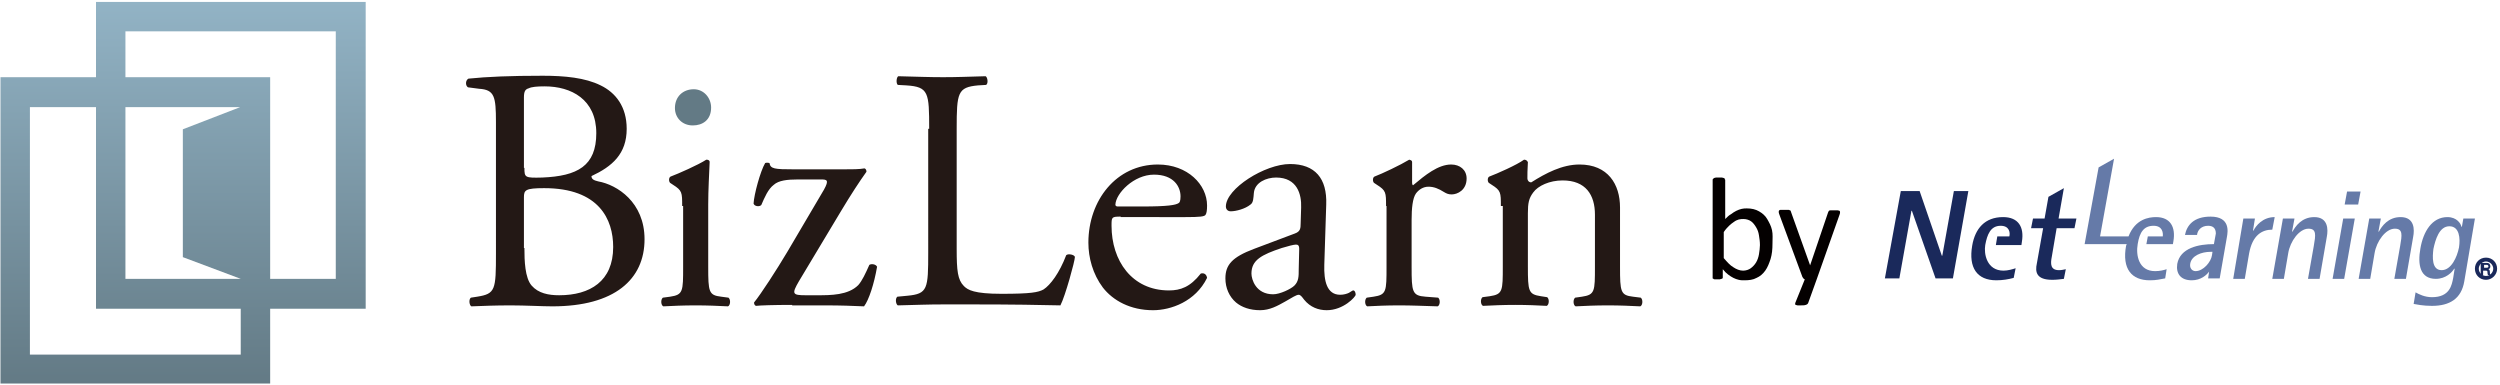 <?xml version="1.0" encoding="utf-8"?>
<!-- Generator: Adobe Illustrator 27.9.0, SVG Export Plug-In . SVG Version: 6.00 Build 0)  -->
<svg version="1.1" id="レイヤー_1" xmlns="http://www.w3.org/2000/svg" xmlns:xlink="http://www.w3.org/1999/xlink" x="0px"
	 y="0px" width="518.2" height="79.9" viewBox="0 0 518.2 79.9" style="enable-background:new 0 0 518.2 79.9;" xml:space="preserve">
<style type="text/css">
	.st0{fill:url(#SVGID_1_);}
	.st1{fill:#637A85;}
	.st2{fill:#231815;}
	.st3{fill:none;}
	.st4{fill:#657AA8;}
	.st5{fill:#1A295B;}
	.st6{fill:#040000;}
</style>
<g>
	<g>
		<linearGradient id="SVGID_1_" gradientUnits="userSpaceOnUse" x1="37.925" y1="79.581" x2="37.925" y2="0.412">
			<stop  offset="0" style="stop-color:#637A85"/>
			<stop  offset="1" style="stop-color:#92B3C5"/>
		</linearGradient>
		<path class="st0" d="M75.8,64V0.4H19.9V16H0.1v63.5H56V64H75.8z M19.9,22.2V64h30v9.5H6.2V22.2H19.9z M49.9,57.8H26V22.2h23.8
			l-11.9,4.6v26.5L49.9,57.8z M69.6,57.8H56V16H26V6.5h43.6V57.8z"/>
		<g>
			<g>
				<path class="st1" d="M147.4,22.3c0,2.6-1.8,3.7-3.8,3.7c-2.2,0-3.7-1.6-3.7-3.6c0-2.4,1.7-3.9,3.9-3.9
					C145.9,18.5,147.4,20.3,147.4,22.3z"/>
				<path class="st2" d="M102.8,25.3c0-5.3-0.3-6.7-3.5-6.9L97,18.1c-0.6-0.4-0.5-1.5,0.1-1.8c3.9-0.4,8.7-0.6,15.4-0.6
					c4.5,0,8.8,0.4,12,2c3.1,1.5,5.4,4.4,5.4,9c0,5.2-3,7.8-7.3,9.8c0,0.7,0.6,0.9,1.4,1.1c3.9,0.7,9.6,4.3,9.6,12
					c0,8.3-6.2,13.9-19.1,13.9c-2.1,0-5.6-0.2-8.6-0.2c-3.2,0-5.6,0.1-8.2,0.2c-0.4-0.2-0.6-1.4-0.1-1.8l1.3-0.2
					c3.8-0.6,3.9-1.4,3.9-9V25.3z M108.7,34.8c0,2,0.1,2.1,3.7,2c7.3-0.3,11.2-2.4,11.2-9.2c0-7-5.2-9.7-10.7-9.7
					c-1.6,0-2.7,0.1-3.3,0.4c-0.7,0.2-1,0.6-1,1.9V34.8z M108.7,51.4c0,2.6,0.1,6.2,1.5,7.8c1.4,1.6,3.5,2,5.7,2
					c6.4,0,11.2-2.9,11.2-10c0-5.7-2.9-12.2-14.3-12.2c-3.9,0-4.2,0.4-4.2,1.9V51.4z M141.4,42.7c0-2.8,0-3.2-1.9-4.4l-0.6-0.4
					c-0.3-0.3-0.3-1.1,0.1-1.3c1.6-0.6,5.7-2.4,7.4-3.5c0.4,0,0.6,0.1,0.7,0.4c-0.1,2.5-0.3,5.9-0.3,8.9v12.9c0,5.2,0.1,5.9,2.7,6.2
					l1.5,0.2c0.5,0.4,0.4,1.6-0.1,1.8c-2.1-0.1-4.2-0.2-6.7-0.2c-2.6,0-4.7,0.1-6.7,0.2c-0.5-0.2-0.6-1.4-0.1-1.8l1.5-0.2
					c2.7-0.4,2.7-1.1,2.7-6.2V42.7z M164.2,63.2c-3.9,0-6.7,0.1-7.5,0.2c-0.3-0.1-0.4-0.4-0.4-0.7c1.4-1.7,4.7-6.8,6.9-10.5
					l7.6-12.9c1.1-2,0.6-2.1-0.6-2.1h-4.9c-2.1,0-3.9,0.2-4.9,1.1c-1.2,0.9-1.9,2.6-2.6,4.2c-0.4,0.4-1.4,0.3-1.6-0.3
					c0.1-1.9,1.4-6.7,2.4-8.4c0.2-0.1,0.6-0.1,0.9,0c0.2,1.2,1,1.3,5.1,1.3h10.2c1.9,0,3.3,0,4.4-0.2c0.3,0.1,0.4,0.4,0.4,0.7
					c-1.5,2.1-3.2,4.7-5.3,8.2l-8.7,14.5c-1.5,2.6-1.4,2.9,1.4,2.9h2.4c2.8,0,6.4,0,8.5-2.1c0.8-0.9,1.5-2.4,2.3-4.2
					c0.5-0.3,1.4-0.1,1.6,0.4c-0.6,3.5-1.7,6.9-2.7,8.2c-2.4-0.1-4.7-0.2-8-0.2H164.2z M192.6,26.7c0-7.5-0.1-8.7-4.7-9l-1.8-0.1
					c-0.4-0.3-0.3-1.6,0.1-1.8c4,0.1,6.4,0.2,9.3,0.2c2.8,0,5.2-0.1,8.8-0.2c0.4,0.2,0.6,1.5,0.1,1.8l-1.7,0.1
					c-4.2,0.4-4.4,1.5-4.4,9v24.9c0,4.5,0.2,6.4,1.5,7.7c0.8,0.8,2.1,1.6,7.8,1.6c6.1,0,7.6-0.3,8.7-0.9c1.4-0.9,3.3-3.4,4.7-7.1
					c0.4-0.4,1.8-0.1,1.8,0.4c0,0.8-2,8.1-3,10c-3.7-0.1-10.5-0.2-17.8-0.2h-6.6c-3,0-5.3,0.1-9.3,0.2c-0.4-0.2-0.6-1.4-0.1-1.8
					l2.1-0.2c4.2-0.4,4.3-1.4,4.3-9V26.7z M232.3,44.9c-1.9,0-1.9,0.1-1.9,1.9c0,7.2,4.2,13.4,11.9,13.4c2.4,0,4.4-0.7,6.6-3.5
					c0.7-0.2,1.2,0.2,1.3,0.9c-2.4,4.9-7.5,6.7-11.2,6.7c-4.7,0-8.3-2-10.4-4.7c-2.1-2.8-3-6.2-3-9.3c0-8.8,5.8-16.2,14.4-16.2
					c6.2,0,10.2,4.2,10.2,8.5c0,1-0.1,1.6-0.3,1.9c-0.2,0.4-1.2,0.5-4.2,0.5H232.3z M236.8,42.8c5.3,0,6.9-0.3,7.5-0.7
					c0.2-0.1,0.4-0.4,0.4-1.4c0-2-1.4-4.5-5.5-4.5c-4.2,0-7.9,3.9-8,6.2c0,0.1,0,0.4,0.5,0.4H236.8z M268.4,48.4
					c1.1-0.4,1.2-1,1.2-2.1l0.1-3.3c0.1-2.7-0.8-6.2-5.2-6.2c-2,0-4.4,1-4.6,3.2c-0.1,1.1-0.1,2-0.7,2.4c-1.1,0.9-3,1.4-4.1,1.4
					c-0.6,0-1-0.4-1-1c0-3.7,8.1-8.8,13.3-8.8c5.2,0,7.7,3,7.5,8.4l-0.4,12.5c-0.1,3.3,0.5,6.2,3.3,6.2c0.7,0,1.4-0.2,1.8-0.4
					c0.4-0.2,0.7-0.5,0.9-0.5c0.3,0,0.5,0.4,0.5,0.9c0,0.4-2.5,3.2-6,3.2c-1.7,0-3.4-0.6-4.7-2.2c-0.3-0.4-0.7-1-1.1-1
					c-0.5,0-1.4,0.6-2.8,1.4c-1.6,0.9-3.2,1.8-5.2,1.8c-2.1,0-3.8-0.6-5-1.6c-1.4-1.2-2.2-3-2.2-5c0-2.8,1.4-4.4,5.9-6.1L268.4,48.4
					z M263.9,61c1.4,0,3.7-1.1,4.4-1.8c0.9-0.9,0.9-1.9,0.9-3.4l0.1-4.2c0-0.8-0.3-0.9-0.7-0.9c-0.4,0-1.6,0.3-2.9,0.7
					c-4.2,1.4-6.3,2.5-6.3,5.3C259.4,57.9,260.3,61,263.9,61z M287.3,42.7c0-2.8,0-3.2-1.9-4.4l-0.6-0.4c-0.3-0.3-0.3-1.1,0.1-1.3
					c1.6-0.6,5.4-2.4,7.2-3.5c0.4,0.1,0.6,0.2,0.6,0.5v4.2c0,0.4,0.1,0.6,0.2,0.6c2.5-2.1,5.2-4.3,7.9-4.3c1.8,0,3.2,1.1,3.2,2.9
					c0,2.4-1.9,3.3-3.1,3.3c-0.7,0-1.1-0.2-1.6-0.5c-1.1-0.7-2.1-1.1-3.2-1.1c-1.1,0-2,0.6-2.6,1.4c-0.7,1-0.9,3.1-0.9,5.5v9.7
					c0,5.2,0.1,6,2.9,6.2l2.6,0.2c0.5,0.4,0.4,1.6-0.1,1.8c-3.4-0.1-5.4-0.2-8-0.2c-2.6,0-4.7,0.1-6.6,0.2c-0.5-0.2-0.6-1.4-0.1-1.8
					l1.4-0.2c2.7-0.4,2.7-1.1,2.7-6.2V42.7z M311.1,42.7c0-2.8,0-3.2-1.9-4.4l-0.6-0.4c-0.3-0.3-0.3-1.1,0.1-1.3
					c1.6-0.6,5.7-2.4,7.2-3.5c0.3,0,0.6,0.1,0.8,0.5c-0.1,1.6-0.1,2.7-0.1,3.4c0,0.4,0.3,0.8,0.8,0.8c3-1.9,6.4-3.7,10-3.7
					c5.9,0,8.4,4.1,8.4,8.9v12.3c0,5.2,0.1,5.9,2.7,6.2l1.6,0.2c0.5,0.4,0.4,1.6-0.1,1.8c-2.1-0.1-4.2-0.2-6.7-0.2
					c-2.6,0-4.7,0.1-6.7,0.2c-0.5-0.2-0.6-1.4-0.1-1.8l1.4-0.2c2.7-0.4,2.7-1.1,2.7-6.2V44.5c0-4.1-1.9-7.1-6.7-7.1
					c-2.7,0-5.1,1.1-6.1,2.5c-0.9,1.2-1.1,2.2-1.1,4.3v11c0,5.2,0.1,5.8,2.7,6.2l1.3,0.2c0.5,0.4,0.4,1.6-0.1,1.8
					c-1.9-0.1-4-0.2-6.5-0.2c-2.6,0-4.7,0.1-6.7,0.2c-0.5-0.2-0.6-1.4-0.1-1.8l1.5-0.2c2.7-0.4,2.7-1.1,2.7-6.2V42.7z"/>
			</g>
		</g>
	</g>
	<g>
		<rect x="381.4" y="26" class="st3" width="146.2" height="45.2"/>
		<g>
			<g>
				<path class="st4" d="M457.9,56.3L457.9,56.3c-0.5,0.7-1.7,1.8-3.6,1.8c-2.3,0-3.3-1.4-3-3.4c0.6-3.3,4.4-4.1,7.6-4.1l0.4-2.2
					c0-1.2-0.7-1.6-1.6-1.6c-1.4,0-2.2,0.9-2.3,1.9h-2.5c0.4-2,1.8-3.8,5.3-3.8c4.1,0,3.6,3.1,3.4,4.2l-1.5,8.6h-2.4L457.9,56.3z
					 M458.2,52.2c-1.9,0-3.9,0.8-4.2,2.4c-0.2,1,0.4,1.6,1.1,1.6c1.6,0,3.2-1.9,3.4-3.3l0.1-0.7H458.2z"/>
				<path class="st4" d="M465,45.3h2.4l-0.4,2.5h0.1c0.5-1,1.9-2.8,4.4-2.8l-0.5,2.6c-2.1,0-4.1,1.1-4.8,4.9l-0.9,5.3h-2.4L465,45.3
					z"/>
				<path class="st4" d="M473.2,45.3h2.4l-0.5,2.7h0.1c0.6-1.1,1.9-3,4.5-3c2.9,0,2.9,2.6,2.6,4.1l-1.5,8.7h-2.4l1.2-6.8
					c0.4-2.3,0.6-3.6-1.1-3.6c-1.9,0-3.8,2.6-4.2,5.1l-0.9,5.3H471L473.2,45.3z"/>
				<path class="st4" d="M485.7,45.3h2.4l-2.2,12.5h-2.4L485.7,45.3z M486.5,39.7h2.8l-0.5,2.7H486L486.5,39.7z"/>
				<path class="st4" d="M491.1,45.3h2.4L493,48h0.1c0.6-1.1,1.9-3,4.5-3c2.9,0,2.9,2.6,2.6,4.1l-1.5,8.7h-2.4l1.2-6.8
					c0.4-2.3,0.6-3.6-1.1-3.6c-1.9,0-3.8,2.6-4.2,5.1l-0.9,5.3h-2.4L491.1,45.3z"/>
				<path class="st4" d="M510.8,58.3c-0.6,3.6-3,5.1-6.7,5.1c-1.9,0-3.2-0.3-3.8-0.4l0.4-2.4c0.7,0.4,1.9,1,3.4,1
					c3.7,0,4.1-2.5,4.4-4l0.3-1.9h-0.1c-0.4,0.7-1.7,2.1-3.8,2.1c-3.3,0-3.8-3-3.2-6.3c0.6-3.5,2.4-6.5,5.6-6.5c2,0,2.8,1.4,2.9,2
					h0.1l0.3-1.7h2.4L510.8,58.3z M506.1,56c2,0,3.2-2.7,3.6-4.7c0.3-1.9,0.1-4.4-2-4.4c-2.1,0-2.9,2.8-3.3,4.7
					C504.2,53.2,504,56,506.1,56z"/>
				<path class="st5" d="M394,39.6h3.9l4.6,13.4h0.1l2.4-13.4h3l-3.2,18.1h-3.6l-4.9-14h-0.1l-2.5,14h-3L394,39.6z"/>
				<path class="st5" d="M414.7,46.8c1.8,0,2,1.4,1.8,2.2h-2.5l-0.3,1.8h5.3l0.1-0.7c0.5-3-0.7-5.1-3.9-5.1c-3.8,0-5.8,2.4-6.4,5.9
					c-0.8,4.6,1,7.2,5,7.2c1.3,0,2.5-0.2,3.6-0.5l0.4-2c-0.6,0.2-1.6,0.5-2.5,0.5c-3.5,0-4.1-3.5-3.8-5.3
					C411.9,48.6,412.6,46.8,414.7,46.8z"/>
				<path class="st5" d="M427.8,57.8c-0.8,0.1-1.6,0.2-2.4,0.2c-3.3,0-3.6-1.6-3.2-3.4l1.3-7.3H421l0.4-2h2.4l0.8-4.5l3.2-1.8
					l-1.1,6.3h3.7l-0.4,2h-3.7l-1,5.9c-0.3,1.5-0.3,2.8,1.5,2.8c0.5,0,0.9-0.1,1.4-0.2L427.8,57.8z"/>
				<path class="st4" d="M441.2,49h-5.9l2.9-16.1l-3.2,1.8l-2.9,15.9h8.7h0c0,0.1,0,0.2-0.1,0.3c-0.9,4.9,1.2,7.2,4.9,7.2
					c1.4,0,2.1-0.2,3.2-0.4l0.3-1.9c-0.6,0.2-1.4,0.4-2.4,0.4c-3.4,0-4-3.3-3.6-5.6c0.4-2.5,1.3-3.8,3.3-3.8c1.8,0,2,1.4,1.9,2.2
					h-3.1l-0.3,1.6h5.5l0.1-0.6c0.5-2.9-0.6-5-3.6-5C445.4,45,442.6,45.4,441.2,49L441.2,49z"/>
			</g>
			<path class="st5" d="M514.3,54.5h1.2c0.6,0,0.7,0.5,0.7,0.7c0,0.3-0.1,0.5-0.4,0.6c0.2,0.1,0.3,0.2,0.3,0.6c0,0.3,0,0.4,0.1,0.5
				v0.1h-0.5c0-0.1-0.1-0.2-0.1-0.5c0-0.3,0-0.4-0.4-0.4h-0.5v0.9h-0.5V54.5z M515.4,55.5c0.3,0,0.4-0.1,0.4-0.3
				c0-0.1-0.1-0.3-0.3-0.3h-0.6v0.6H515.4z"/>
			<path class="st5" d="M515.3,58c-1.3,0-2.3-1-2.3-2.3c0-1.3,1-2.3,2.3-2.3c1.3,0,2.3,1,2.3,2.3C517.6,57,516.5,58,515.3,58z
				 M515.3,54.2c-0.8,0-1.5,0.7-1.5,1.5s0.7,1.5,1.5,1.5c0.8,0,1.5-0.7,1.5-1.5S516.1,54.2,515.3,54.2z"/>
		</g>
	</g>
	<g>
		<path class="st6" d="M367.4,50.5c0,1.2-0.1,2.2-0.4,3.2c-0.3,0.9-0.6,1.7-1.1,2.4c-0.5,0.7-1.1,1.2-1.8,1.5
			c-0.7,0.4-1.6,0.5-2.5,0.5c-0.4,0-0.8,0-1.2-0.1c-0.4-0.1-0.7-0.2-1.1-0.4c-0.4-0.2-0.7-0.4-1.1-0.7c-0.4-0.3-0.7-0.6-1.1-1.1v1.7
			c0,0.1,0,0.2-0.1,0.2c0,0.1-0.1,0.1-0.2,0.1s-0.2,0.1-0.3,0.1c-0.1,0-0.3,0-0.5,0c-0.2,0-0.4,0-0.5,0c-0.1,0-0.3,0-0.3-0.1
			c-0.1,0-0.2-0.1-0.2-0.1c0-0.1,0-0.1,0-0.2V37.3c0-0.1,0-0.2,0.1-0.2c0-0.1,0.1-0.1,0.2-0.2c0.1,0,0.2-0.1,0.4-0.1
			c0.2,0,0.4,0,0.6,0c0.3,0,0.5,0,0.6,0c0.2,0,0.3,0.1,0.4,0.1c0.1,0,0.2,0.1,0.2,0.2c0,0.1,0.1,0.1,0.1,0.2v8.1
			c0.4-0.4,0.8-0.8,1.2-1c0.4-0.3,0.7-0.5,1.1-0.7c0.4-0.2,0.7-0.3,1.1-0.4c0.4-0.1,0.7-0.1,1.1-0.1c1,0,1.8,0.2,2.5,0.6
			s1.3,0.9,1.7,1.6s0.8,1.4,1,2.3S367.4,49.5,367.4,50.5z M364.8,50.8c0-0.7-0.1-1.4-0.2-2c-0.1-0.7-0.3-1.2-0.6-1.7
			c-0.3-0.5-0.6-0.9-1-1.2c-0.4-0.3-1-0.5-1.6-0.5c-0.3,0-0.6,0-1,0.1c-0.3,0.1-0.6,0.2-1,0.5c-0.3,0.2-0.7,0.5-1,0.8
			c-0.3,0.3-0.7,0.7-1.1,1.3v5.4c0.7,0.8,1.3,1.5,2,1.9c0.6,0.4,1.3,0.7,2,0.7c0.6,0,1.2-0.2,1.6-0.5c0.4-0.3,0.8-0.7,1.1-1.2
			s0.5-1.1,0.6-1.7C364.7,52,364.8,51.4,364.8,50.8z"/>
		<path class="st6" d="M376.6,57.8l-1.8,5c-0.1,0.2-0.2,0.3-0.5,0.4s-0.6,0.1-1.1,0.1c-0.3,0-0.5,0-0.6,0s-0.3-0.1-0.4-0.1
			c-0.1-0.1-0.1-0.1-0.1-0.2c0-0.1,0-0.2,0.1-0.4l1.9-4.7c-0.1,0-0.2-0.1-0.3-0.2c-0.1-0.1-0.1-0.2-0.2-0.3l-4.8-13
			c-0.1-0.2-0.1-0.4-0.1-0.5s0-0.2,0.1-0.3c0.1-0.1,0.2-0.1,0.4-0.1c0.2,0,0.4,0,0.7,0c0.3,0,0.5,0,0.7,0s0.3,0,0.4,0.1
			c0.1,0,0.2,0.1,0.2,0.2c0,0.1,0.1,0.2,0.1,0.3l3.9,10.9h0l3.7-10.9c0.1-0.2,0.1-0.3,0.2-0.4c0.1-0.1,0.2-0.1,0.4-0.1
			c0.2,0,0.4,0,0.7,0c0.3,0,0.5,0,0.7,0c0.2,0,0.3,0.1,0.4,0.1c0.1,0.1,0.1,0.2,0.1,0.3s0,0.3-0.1,0.5L376.6,57.8z"/>
	</g>
</g>
</svg>
